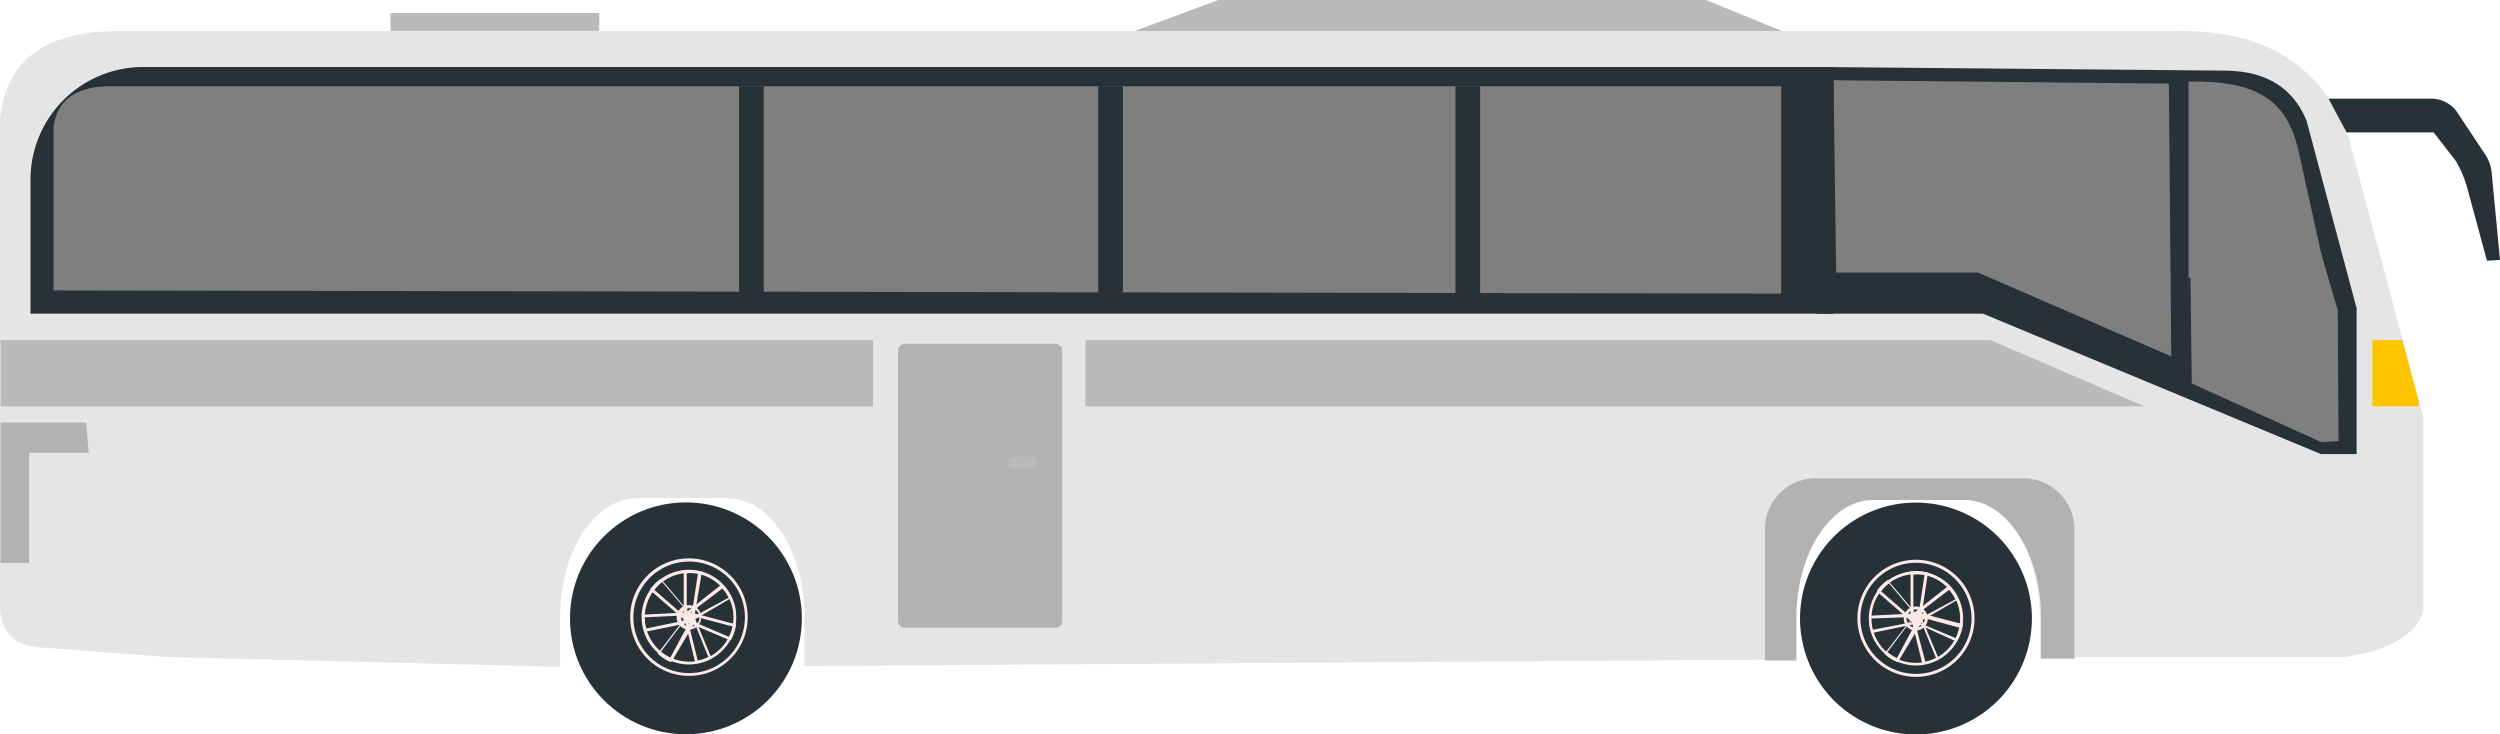 <?xml version="1.0" encoding="UTF-8"?> <svg xmlns="http://www.w3.org/2000/svg" viewBox="0 0 124.65 36.61"> <defs> <style>.cls-1{fill:#e5e5e5;}.cls-2{fill:#263238;}.cls-3{fill:#7f7f7f;}.cls-4{fill:#b2b2b2;}.cls-5{fill:#bababa;}.cls-6{fill:#fbe9e7;}.cls-7{fill:#ffc400;}</style> </defs> <title>b4_p4</title> <g id="Слой_2" data-name="Слой 2"> <g id="Layer_1" data-name="Layer 1"> <path class="cls-1" d="M0,30.18V7.36Q-.42,1.6,5.81,1.55H108.06c4.45-.17,7.53,1.43,9,5.16l3.77,14.09v9.71q-.65,1.77-3.9,2.25H101.71v-2c0-3.23-1.72-5.88-3.82-5.88H93.33c-2.1,0-3.82,2.65-3.82,5.88v2.12l-49.4.33c0-.2,0-.41,0-.61V30.72c0-3.23-1.72-5.88-3.82-5.88H31.76c-2.11,0-3.83,2.65-3.83,5.88v1.84q0,.34,0,.69h0l-19.6-.49-6-.46C.79,32.3,0,31.59,0,30.18Z"></path> <path class="cls-2" d="M90.56,3.34v12.3h8.31l16.85,7h1.78V15.37L115,6c-.78-1.86-2.32-2.51-4.29-2.48Z"></path> <path class="cls-3" d="M91.55,13.59h7.07l9.64,4.18-.12-13.6L91.42,4Z"></path> <path class="cls-3" d="M109.12,4.79v9.06H116l-1.41-6.4C114,5,112.54,4,109.12,4.07Z"></path> <polygon class="cls-3" points="109.2 12.37 115.22 12.37 115.65 12.37 116.56 15.46 116.6 21.99 115.75 22.05 109.28 19.12 109.2 12.37"></polygon> <polygon class="cls-4" points="4.42 22.57 1.45 22.57 1.45 28.07 0.03 28.07 0.03 21.07 4.3 21.07 4.42 22.57"></polygon> <rect class="cls-5" x="19.47" y="0.65" width="10.41" height="0.89"></rect> <polygon class="cls-5" points="56.57 1.55 88.86 1.55 85.06 0 60.74 0 56.57 1.55"></polygon> <path class="cls-2" d="M116.1,4.92h5.12a1.56,1.56,0,0,1,1.31.7l1.36,2.05a2,2,0,0,1,.35,1l.41,4.29L124,13l-1-3.69A5.67,5.67,0,0,0,122.43,8L121.34,6.6H117Z"></path> <circle class="cls-2" cx="34.2" cy="30.83" r="5.78"></circle> <path class="cls-2" d="M95.53,25.06a5.78,5.78,0,1,1-5.78,5.77A5.77,5.77,0,0,1,95.53,25.06Z"></path> <path class="cls-6" d="M95.53,33.75a2.92,2.92,0,1,1,2.92-2.92A2.92,2.92,0,0,1,95.53,33.75Zm0-5.69a2.77,2.77,0,1,0,2.77,2.77A2.78,2.78,0,0,0,95.53,28.06Z"></path> <path class="cls-6" d="M95.53,33.18a2.35,2.35,0,1,1,2.35-2.35A2.35,2.35,0,0,1,95.53,33.18Zm0-4.55a2.21,2.21,0,1,0,2.2,2.2A2.21,2.21,0,0,0,95.53,28.63Z"></path> <path class="cls-6" d="M95.77,30.92l-.51,0V28.49h.06a2.14,2.14,0,0,1,.74.05l.07,0Zm-.37-.17.24,0,.32-2.1a1.94,1.94,0,0,0-.56,0Z"></path> <path class="cls-6" d="M95.6,31.07l-.28-.42,1.88-1.48,0,.06a2.11,2.11,0,0,1,.41.61l0,.06Zm-.08-.39.13.2,1.85-1a2,2,0,0,0-.32-.47Z"></path> <path class="cls-6" d="M97.57,32,95.38,31l.17-.48,2.31.6v.07a2.48,2.48,0,0,1-.24.7Zm-2-1,2,.84a1.92,1.92,0,0,0,.18-.53l-2-.54Z"></path> <path class="cls-6" d="M95.85,33.16l0-.06-.56-2.26.49-.16,0,.06.9,2.14-.06,0a2.13,2.13,0,0,1-.71.24Zm-.4-2.23L96,33a2,2,0,0,0,.53-.19l-.82-2Z"></path> <path class="cls-6" d="M94.64,33l-.06,0a2,2,0,0,1-.62-.4l0,0,1.45-1.89.43.27Zm-.53-.49a1.73,1.73,0,0,0,.47.3l1-1.86-.2-.13Z"></path> <path class="cls-6" d="M93.29,31.57l0-.07a2,2,0,0,1-.09-.73V30.7l2.39-.12.06.5Zm0-.73a2,2,0,0,0,.08.56L95.47,31l0-.24Z"></path> <path class="cls-6" d="M95.39,31.07l-1.8-1.57,0-.06a2.15,2.15,0,0,1,.53-.52l0,0,1.54,1.82Zm-1.6-1.59,1.6,1.39.16-.17-1.37-1.62A2.13,2.13,0,0,0,93.79,29.48Z"></path> <path class="cls-6" d="M95.52,31.44a.6.6,0,1,1,.6-.6A.6.6,0,0,1,95.52,31.44Zm0-1.05a.46.46,0,0,0-.46.45.47.47,0,0,0,.46.46.46.46,0,0,0,.45-.46A.45.45,0,0,0,95.52,30.39Z"></path> <path class="cls-6" d="M34.36,33.7a2.93,2.93,0,1,1,2.92-2.92A2.92,2.92,0,0,1,34.36,33.7Zm0-5.7a2.78,2.78,0,1,0,2.78,2.78A2.78,2.78,0,0,0,34.36,28Z"></path> <path class="cls-6" d="M34.36,33.13a2.36,2.36,0,1,1,2.35-2.35A2.36,2.36,0,0,1,34.36,33.13Zm0-4.56a2.21,2.21,0,1,0,2.21,2.21A2.21,2.21,0,0,0,34.36,28.57Z"></path> <path class="cls-6" d="M34.6,30.87l-.51,0V28.44h.07a2.14,2.14,0,0,1,.74.06H35Zm-.36-.18.24,0,.32-2.1a2,2,0,0,0-.56,0Z"></path> <path class="cls-6" d="M34.44,31l-.28-.42L36,29.12l0,.05a2.31,2.31,0,0,1,.42.61l0,.06Zm-.09-.39.13.19,1.85-1a2,2,0,0,0-.31-.46Z"></path> <path class="cls-6" d="M36.41,31.93,34.21,31l.17-.48,2.31.61v.07a2.05,2.05,0,0,1-.24.7Zm-2-1,2,.85a2.2,2.2,0,0,0,.17-.53l-2.05-.54Z"></path> <path class="cls-6" d="M34.68,33.1l-.57-2.32.48-.16,0,.07.89,2.14-.06,0a2.33,2.33,0,0,1-.7.24Zm-.4-2.22.51,2.06a2.08,2.08,0,0,0,.53-.18l-.81-2Z"></path> <path class="cls-6" d="M33.48,33l-.07,0a2.15,2.15,0,0,1-.62-.41l0,0,1.46-1.9.43.28Zm-.54-.49a1.9,1.9,0,0,0,.47.3l1-1.85-.2-.13Z"></path> <path class="cls-6" d="M32.13,31.51l0-.06a2.33,2.33,0,0,1-.1-.74v-.06l2.39-.13.06.51Zm0-.73a2,2,0,0,0,.07.56l2.08-.43,0-.23Z"></path> <path class="cls-6" d="M34.23,31l-1.81-1.57,0-.05a2.15,2.15,0,0,1,.53-.52l0,0,1.55,1.83Zm-1.61-1.59,1.6,1.39.17-.16L33,29A1.82,1.82,0,0,0,32.62,29.42Z"></path> <path class="cls-6" d="M34.35,31.39a.61.61,0,1,1,.61-.6A.6.6,0,0,1,34.35,31.39Zm0-1.06a.46.46,0,0,0,0,.91.46.46,0,1,0,0-.91Z"></path> <path class="cls-4" d="M45.15,17.14h7.44a.35.35,0,0,1,.37.31V31a.34.34,0,0,1-.37.3H45.15a.34.34,0,0,1-.37-.3V17.45A.35.35,0,0,1,45.15,17.14Z"></path> <path class="cls-5" d="M50.68,22.77h.6c.24,0,.45.13.45.29h0c0,.17-.21.3-.45.3h-.6c-.25,0-.45-.13-.45-.3h0C50.23,22.9,50.43,22.77,50.68,22.77Z"></path> <polygon class="cls-5" points="43.53 16.96 0.03 16.96 0.03 20.1 0.03 20.26 43.53 20.26 43.53 16.96"></polygon> <path class="cls-2" d="M7.14,3.34H91.42a0,0,0,0,1,0,0V15.64a0,0,0,0,1,0,0H1.52a0,0,0,0,1,0,0V9A5.62,5.62,0,0,1,7.14,3.34Z"></path> <path class="cls-3" d="M2.67,14.48V6.33C2.83,5,3.81,4.27,5.6,4.3H88.81V14.64L2.67,14.48Z"></path> <rect class="cls-2" x="36.85" y="4.3" width="1.23" height="10.34"></rect> <rect class="cls-2" x="54.76" y="4.3" width="1.23" height="10.34"></rect> <rect class="cls-2" x="72.57" y="4.3" width="1.23" height="10.34"></rect> <polygon class="cls-5" points="99.25 16.96 54.12 16.96 54.12 20.26 106.91 20.26 99.25 16.96"></polygon> <polygon class="cls-7" points="119.78 16.96 118.29 16.96 118.29 20.26 120.59 20.26 120.59 19.99 119.78 16.96"></polygon> <path class="cls-4" d="M101.73,32.84h1.7V26.38a2.54,2.54,0,0,0-2.54-2.53H90.49A2.53,2.53,0,0,0,88,26.38v6.55h1.57V30.8c0-3.23,1.72-5.87,3.82-5.87h4.56c2.1,0,3.82,2.64,3.82,5.87v2Z"></path> </g> </g> </svg> 